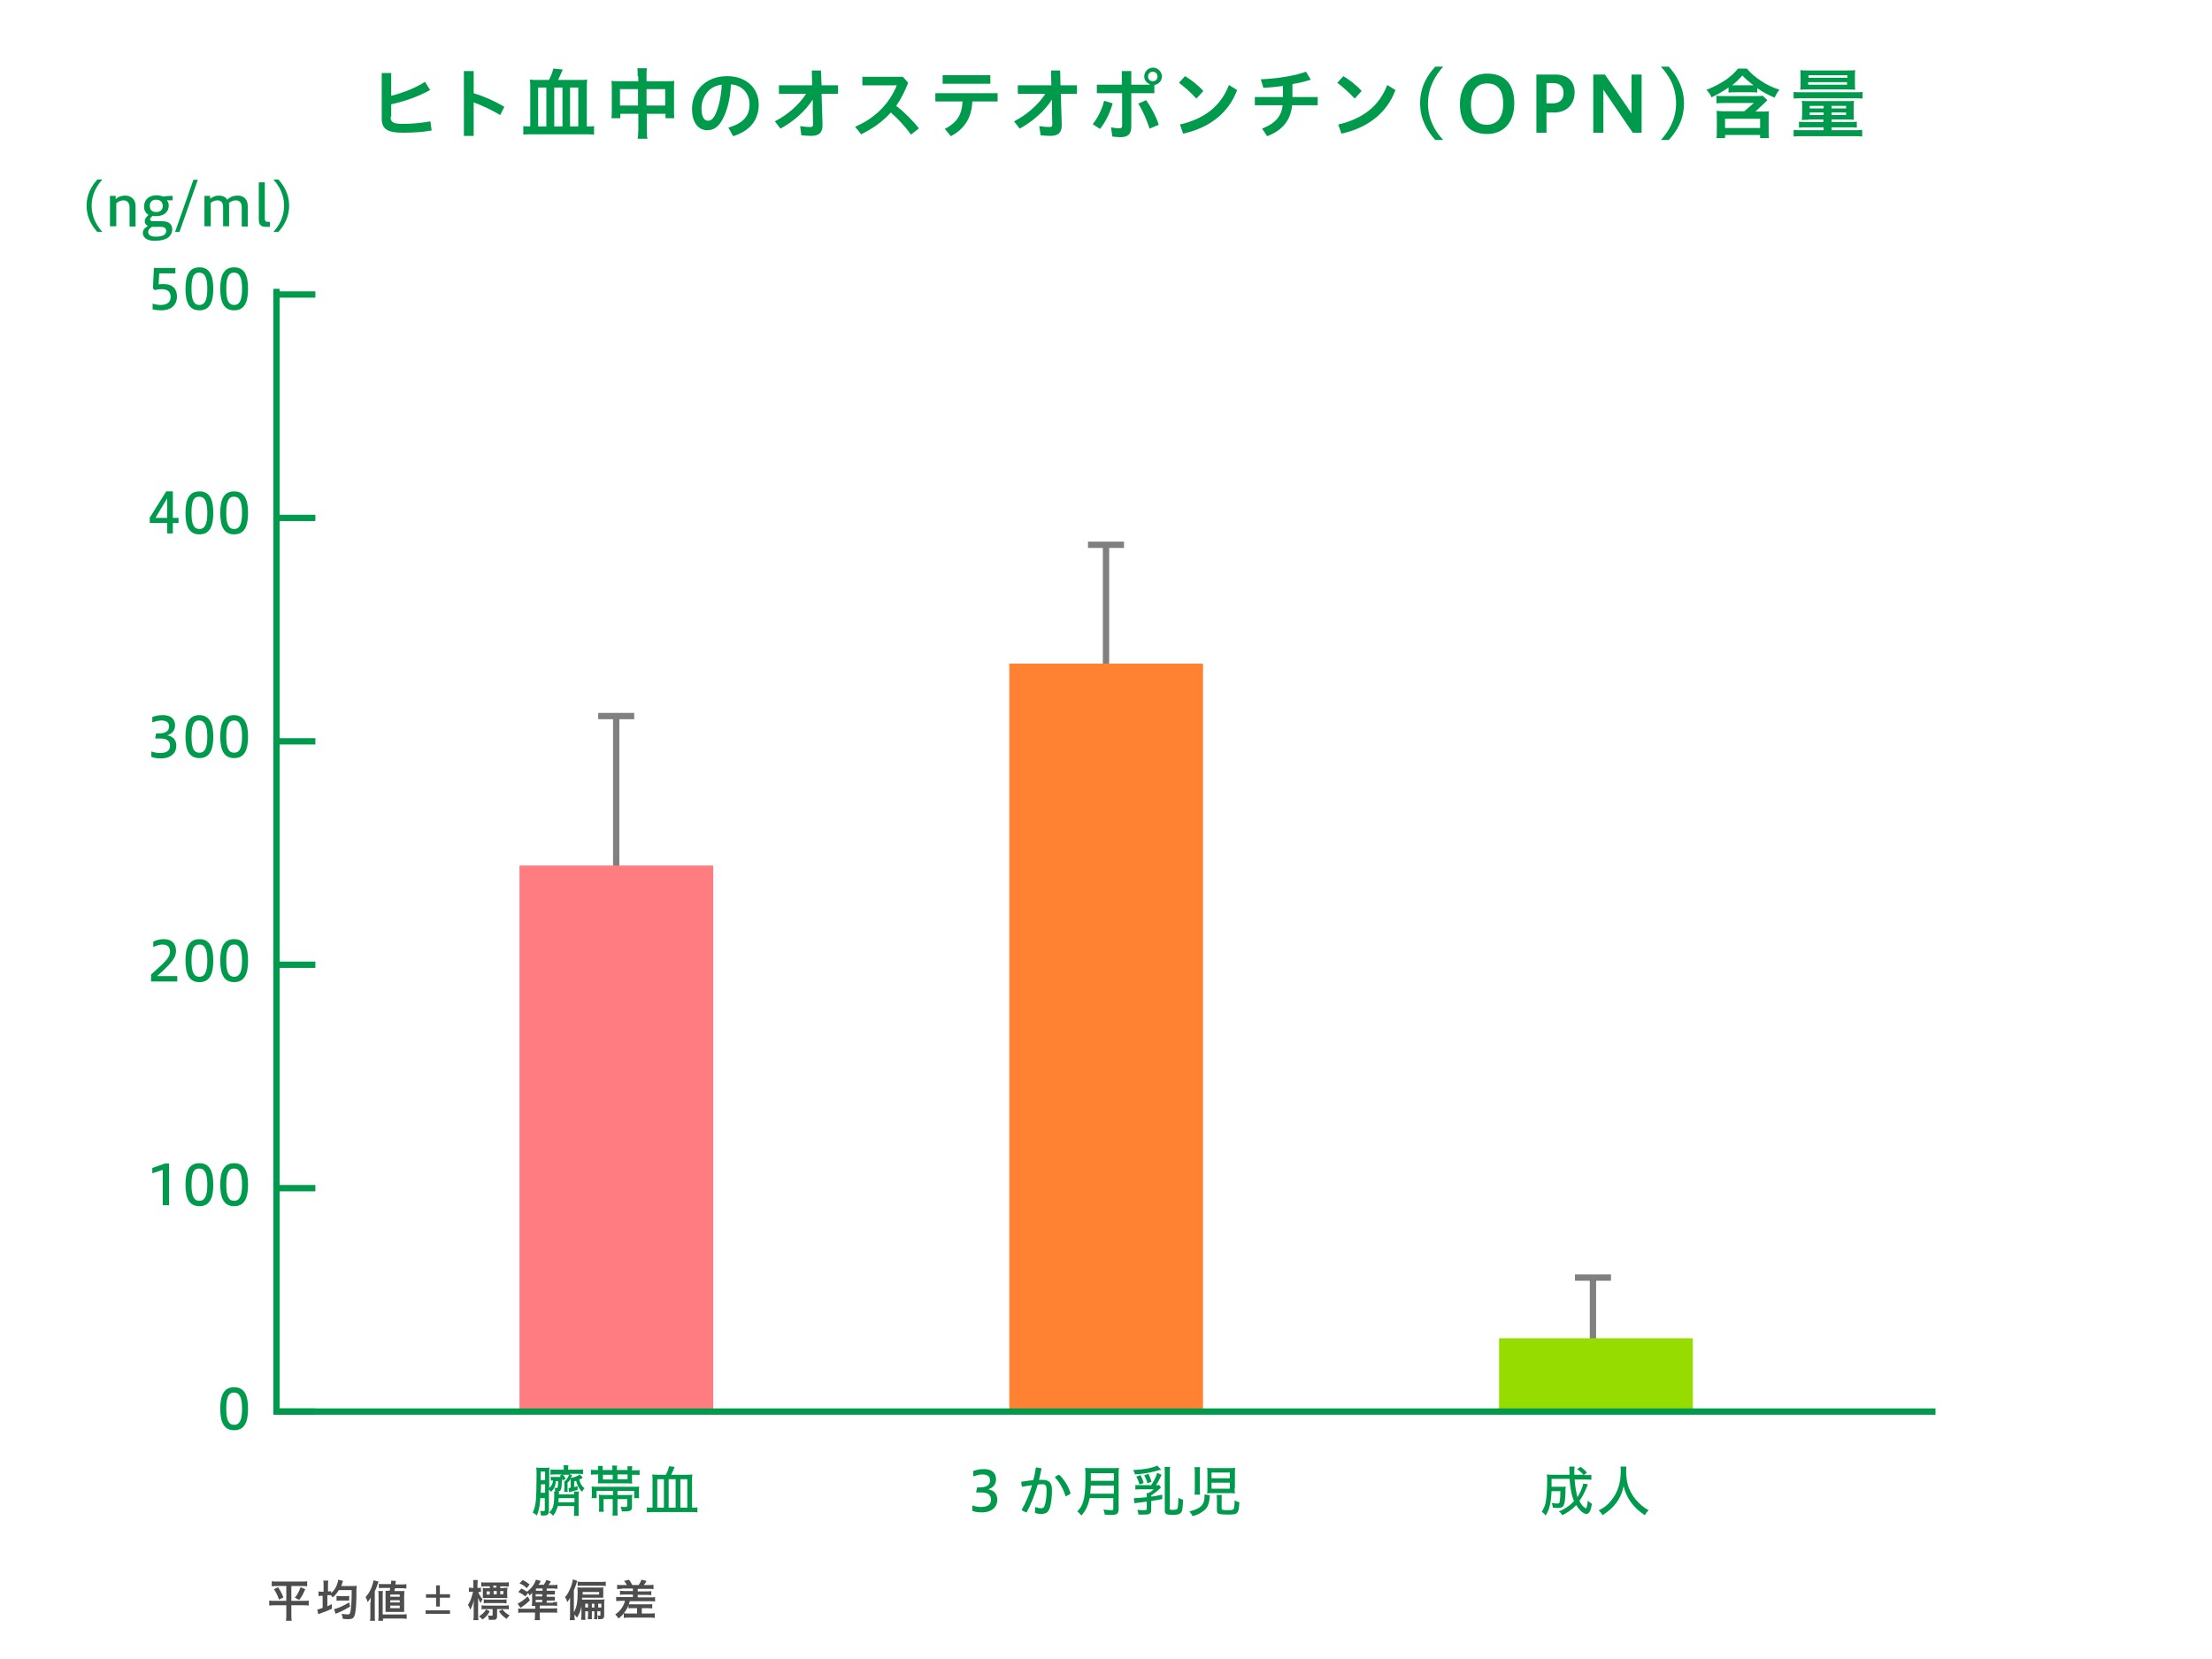 <?xml version="1.0" encoding="utf-8"?>
<!-- Generator: Adobe Illustrator 23.0.3, SVG Export Plug-In . SVG Version: 6.00 Build 0)  -->
<svg version="1.1" id="レイヤー_1" xmlns="http://www.w3.org/2000/svg" xmlns:xlink="http://www.w3.org/1999/xlink" x="0px"
	 y="0px" width="700px" height="525px" viewBox="0 0 700 525" style="enable-background:new 0 0 700 525;" xml:space="preserve">
<style type="text/css">
	.st0{fill:#FFFFFF;}
	.st1{fill:none;stroke:#808080;stroke-width:2;stroke-miterlimit:10;}
	.st2{fill:#FF7C81;}
	.st3{fill:#FF8232;}
	.st4{fill:#96DC00;}
	.st5{fill:none;stroke:#009A4D;stroke-width:2;stroke-miterlimit:10;}
	.st6{fill:#009A4D;}
	.st7{fill:#4D4D4D;}
</style>
<g>
	<rect class="st0" width="700" height="525"/>
	<g>
		<line class="st1" x1="189.3" y1="226.6" x2="200.7" y2="226.6"/>
		<line class="st1" x1="195" y1="226.6" x2="195" y2="282.6"/>
	</g>
	<g>
		<line class="st1" x1="498.4" y1="404.3" x2="509.8" y2="404.3"/>
		<line class="st1" x1="504.1" y1="404.3" x2="504.1" y2="435.8"/>
	</g>
	<g>
		<line class="st1" x1="344.3" y1="172.4" x2="355.7" y2="172.4"/>
		<line class="st1" x1="350" y1="172.4" x2="350" y2="228.4"/>
	</g>
	<rect x="164.4" y="273.9" class="st2" width="61.3" height="173.3"/>
	<rect x="319.4" y="210" class="st3" width="61.3" height="237.1"/>
	<rect x="474.4" y="423.5" class="st4" width="61.3" height="23.6"/>
	<polyline class="st5" points="612.5,446.7 87.5,446.7 87.5,91.4 	"/>
	<g>
		<g>
			<path class="st6" d="M48.3,96.1c0.7,0.2,1.6,0.4,2.5,0.4c2,0,3.2-0.8,3.2-2.5c0-1.7-1-2.5-2.9-2.5c-0.6,0-1.4,0.1-2.1,0.3
				l-0.6-0.5l0.3-6.5h6.8v1.7h-5.1L50.2,90c0.5-0.1,1.1-0.1,1.6-0.1c2.9,0,4.2,1.6,4.2,3.9c0,2.6-1.7,4.4-5,4.4
				c-0.9,0-1.9-0.1-2.7-0.3V96.1z"/>
			<path class="st6" d="M67.5,91.4c0,4.5-1.3,6.8-4.4,6.8c-3.1,0-4.4-2.3-4.4-6.8c0-4.5,1.3-6.8,4.4-6.8
				C66.2,84.6,67.5,86.9,67.5,91.4z M60.6,91.4c0,3.5,0.7,5.1,2.5,5.1c1.8,0,2.5-1.7,2.5-5.1s-0.7-5.1-2.5-5.1
				C61.2,86.2,60.6,87.9,60.6,91.4z"/>
			<path class="st6" d="M78.5,91.4c0,4.5-1.3,6.8-4.4,6.8c-3.1,0-4.4-2.3-4.4-6.8c0-4.5,1.3-6.8,4.4-6.8
				C77.2,84.6,78.5,86.9,78.5,91.4z M71.6,91.4c0,3.5,0.7,5.1,2.5,5.1c1.8,0,2.5-1.7,2.5-5.1s-0.7-5.1-2.5-5.1
				C72.3,86.2,71.6,87.9,71.6,91.4z"/>
			<path class="st6" d="M52.9,168.8v-3.3h-5.5v-1.7l5.2-8.3h2.1v8.4h1.8v1.6h-1.8v3.3H52.9z M52.9,163.9v-6.2l-3.7,6.2H52.9z"/>
			<path class="st6" d="M67.5,162.3c0,4.5-1.3,6.8-4.4,6.8c-3.1,0-4.4-2.3-4.4-6.8c0-4.5,1.3-6.8,4.4-6.8
				C66.2,155.5,67.5,157.8,67.5,162.3z M60.6,162.3c0,3.5,0.7,5.1,2.5,5.1c1.8,0,2.5-1.7,2.5-5.1s-0.7-5.1-2.5-5.1
				C61.2,157.1,60.6,158.8,60.6,162.3z"/>
			<path class="st6" d="M78.5,162.3c0,4.5-1.3,6.8-4.4,6.8c-3.1,0-4.4-2.3-4.4-6.8c0-4.5,1.3-6.8,4.4-6.8
				C77.2,155.5,78.5,157.8,78.5,162.3z M71.6,162.3c0,3.5,0.7,5.1,2.5,5.1c1.8,0,2.5-1.7,2.5-5.1s-0.7-5.1-2.5-5.1
				C72.3,157.1,71.6,158.8,71.6,162.3z"/>
			<path class="st6" d="M47.9,237.8c0.6,0.2,1.6,0.5,2.7,0.5c2.3,0,3.2-0.9,3.2-2.3c0-1.6-1.1-2.3-3.1-2.3h-1.6l0.3-1.6h0.8
				c2.1,0,3.3-0.7,3.3-2.2c0-1.3-0.8-1.9-2.5-1.9c-1.1,0-2.1,0.4-2.8,0.6v-1.7c1.1-0.4,2.1-0.6,3.4-0.6c2.5,0,3.8,1.3,3.8,3.2
				c0,1.5-0.8,2.7-2.5,3.2c1.9,0.3,2.9,1.5,2.9,3.3c0,2.2-1.6,4-4.9,4c-1.4,0-2.3-0.2-3-0.5V237.8z"/>
			<path class="st6" d="M67.5,233.1c0,4.5-1.3,6.8-4.4,6.8c-3.1,0-4.4-2.3-4.4-6.8c0-4.5,1.3-6.8,4.4-6.8
				C66.2,226.4,67.5,228.7,67.5,233.1z M60.6,233.1c0,3.5,0.7,5.1,2.5,5.1c1.8,0,2.5-1.7,2.5-5.1S64.8,228,63,228
				C61.2,228,60.6,229.7,60.6,233.1z"/>
			<path class="st6" d="M78.5,233.1c0,4.5-1.3,6.8-4.4,6.8c-3.1,0-4.4-2.3-4.4-6.8c0-4.5,1.3-6.8,4.4-6.8
				C77.2,226.4,78.5,228.7,78.5,233.1z M71.6,233.1c0,3.5,0.7,5.1,2.5,5.1c1.8,0,2.5-1.7,2.5-5.1s-0.7-5.1-2.5-5.1
				C72.3,228,71.6,229.7,71.6,233.1z"/>
			<path class="st6" d="M47.8,310.6v-2.2c3.8-3.5,6-5.1,6-7.3c0-1.4-0.8-2.2-2.4-2.2c-1,0-2,0.4-2.9,0.8V298
				c1.1-0.6,2.3-0.8,3.4-0.8c2.5,0,3.8,1.5,3.8,3.7c0,2.2-1.3,3.8-6,8h6.4v1.7H47.8z"/>
			<path class="st6" d="M67.5,304c0,4.5-1.3,6.8-4.4,6.8c-3.1,0-4.4-2.3-4.4-6.8c0-4.5,1.3-6.8,4.4-6.8
				C66.2,297.2,67.5,299.5,67.5,304z M60.6,304c0,3.5,0.7,5.1,2.5,5.1c1.8,0,2.5-1.7,2.5-5.1s-0.7-5.1-2.5-5.1
				C61.2,298.9,60.6,300.5,60.6,304z"/>
			<path class="st6" d="M78.5,304c0,4.5-1.3,6.8-4.4,6.8c-3.1,0-4.4-2.3-4.4-6.8c0-4.5,1.3-6.8,4.4-6.8
				C77.2,297.2,78.5,299.5,78.5,304z M71.6,304c0,3.5,0.7,5.1,2.5,5.1c1.8,0,2.5-1.7,2.5-5.1s-0.7-5.1-2.5-5.1
				C72.3,298.9,71.6,300.5,71.6,304z"/>
			<path class="st6" d="M51.5,381.4v-11.2l-3.3,1.1v-1.7l4-1.4h1.3v13.2H51.5z"/>
			<path class="st6" d="M67.5,374.9c0,4.5-1.3,6.8-4.4,6.8c-3.1,0-4.4-2.3-4.4-6.8c0-4.5,1.3-6.8,4.4-6.8
				C66.2,368.1,67.5,370.4,67.5,374.9z M60.6,374.9c0,3.5,0.7,5.1,2.5,5.1c1.8,0,2.5-1.7,2.5-5.1s-0.7-5.1-2.5-5.1
				C61.2,369.7,60.6,371.4,60.6,374.9z"/>
			<path class="st6" d="M78.5,374.9c0,4.5-1.3,6.8-4.4,6.8c-3.1,0-4.4-2.3-4.4-6.8c0-4.5,1.3-6.8,4.4-6.8
				C77.2,368.1,78.5,370.4,78.5,374.9z M71.6,374.9c0,3.5,0.7,5.1,2.5,5.1c1.8,0,2.5-1.7,2.5-5.1s-0.7-5.1-2.5-5.1
				C72.3,369.7,71.6,371.4,71.6,374.9z"/>
			<path class="st6" d="M78.5,445.8c0,4.5-1.3,6.8-4.4,6.8c-3.1,0-4.4-2.3-4.4-6.8c0-4.5,1.3-6.8,4.4-6.8
				C77.2,439,78.5,441.3,78.5,445.8z M71.6,445.8c0,3.5,0.7,5.1,2.5,5.1c1.8,0,2.5-1.7,2.5-5.1s-0.7-5.1-2.5-5.1
				C72.3,440.6,71.6,442.3,71.6,445.8z"/>
		</g>
	</g>
	<g>
		<path class="st6" d="M123.6,37c0,1.6,0.8,2.2,3.8,2.2c3.2,0,6-0.3,8.8-0.8l0.4,2.9c-2.9,0.5-5.8,0.7-9.1,0.7
			c-5.1,0-6.7-1.3-6.7-4.5V23.1h3v7.2c3.8-0.9,7.7-2.5,10.7-4.4l1.6,2.6c-3.6,2-8.1,3.6-12.3,4.5V37z"/>
		<path class="st6" d="M149.9,29.5c3,0.9,6.5,2.4,9.7,4.3l-1.3,2.6c-2.7-1.6-5.7-3-8.4-4V43h-3.1V22.5h3.1V29.5z"/>
		<path class="st6" d="M173.7,25.3c0.7-1.3,1.1-2.3,1.4-3.6l3,0.3c-0.6,1.4-1.1,2.5-1.5,3.3h6.5c1.2,0,1.8,0,2.7-0.1
			c-0.1,0.9-0.1,1.6-0.1,2.7V40h0.6c0.7,0,1.2,0,1.7-0.1v2.7c-0.9-0.1-1.9-0.1-3.1-0.1h-16.2c-1.3,0-2.2,0-3.1,0.1v-2.7
			c0.5,0.1,1,0.1,1.7,0.1h0.5V27.9c0-1.1,0-1.8-0.1-2.7c0.9,0.1,1.6,0.1,2.7,0.1H173.7z M170.3,27.7V40h2.6V27.7H170.3z M175.4,27.7
			V40h2.6V27.7H175.4z M180.4,40h2.6V27.7h-2.6V40z"/>
		<path class="st6" d="M201.8,24.2c0-1.3,0-1.8-0.1-2.6h3c-0.1,0.8-0.1,1.4-0.1,2.5v1.6h6.6c1.1,0,1.6,0,2.2-0.1
			c-0.1,0.7-0.1,1.2-0.1,2.1V35c0,1.1,0,1.7,0.1,2.4h-2.8V36h-5.9v4.9c0,1.4,0,2.2,0.2,3h-3.1c0.1-0.9,0.2-1.6,0.2-3V36h-5.7v1.4
			h-2.8c0.1-0.8,0.1-1.4,0.1-2.4v-7.3c0-0.9,0-1.3-0.1-2.1c0.7,0.1,1.2,0.1,2.2,0.1h6.3V24.2z M196.2,28.2v5.2h5.7v-5.2H196.2z
			 M210.5,33.4v-5.2h-5.9v5.2H210.5z"/>
		<path class="st6" d="M230.5,40.4c4.7-1.4,6.7-3.7,6.7-7.4c0-3-1.9-6-5.9-6.3c-0.2,4.7-1.2,8.3-2.6,11c-1.3,2.5-2.9,3.5-4.9,3.5
			c-2.7,0-4.8-2.2-4.8-6.8c0-5.4,4.1-10.3,11.1-10.3c6.2,0,10,3.9,10,9s-3,8.4-8.1,10L230.5,40.4z M228.4,26.8
			c-4.4,0.5-6.4,4.2-6.4,7.5c0,3.1,1.1,3.9,2,3.9c0.8,0,1.4-0.3,2.2-1.6C227.4,34.1,228.2,30.9,228.4,26.8z"/>
		<path class="st6" d="M246.5,29.6V27H257l-0.1-4.7l2.9,0L260,27h5.2v2.7H260l0.3,9.8c0,0.1,0,0.1,0,0.2c0,2.4-1.3,3.3-3.6,3.3
			c-1.2,0-2.1-0.1-3.1-0.2l-0.4-2.9c1.1,0.2,2.3,0.3,3.2,0.3c0.7,0,0.9-0.2,0.9-0.9c0,0,0-0.1,0-0.1l-0.1-3.9l0-3.8
			c-2.3,3.6-6,6.9-10.2,9.2l-1.8-2.3c4.1-2.1,7.6-5.2,9.9-8.7H246.5z"/>
		<path class="st6" d="M288.3,42.6c-1.8-2.5-4.1-5-6.4-7c-2.6,2.9-5.7,5.1-9.4,6.9l-1.9-2.4c6.4-2.7,10.9-7.4,13.2-13.1h-10.9v-2.7
			h12.8l1.7,1.9c-1.1,2.8-2.3,5.2-3.8,7.3c2.5,1.9,5.1,4.5,7.2,7.1L288.3,42.6z"/>
		<path class="st6" d="M296,29.5h19.7v2.6h-8c-0.2,5.2-2.5,8.7-6.8,11l-1.9-2.3c3.8-2,5.4-4.4,5.6-8.7H296V29.5z M298.3,23.8h15.1
			v2.7h-15.1V23.8z"/>
		<path class="st6" d="M322.1,29.6V27h10.6l-0.1-4.7l2.9,0l0.1,4.7h5.2v2.7h-5.1l0.3,9.8c0,0.1,0,0.1,0,0.2c0,2.4-1.3,3.3-3.6,3.3
			c-1.2,0-2.1-0.1-3.1-0.2l-0.4-2.9c1.1,0.2,2.3,0.3,3.2,0.3c0.7,0,0.9-0.2,0.9-0.9c0,0,0-0.1,0-0.1l-0.1-3.9l0-3.8
			c-2.3,3.6-6,6.9-10.2,9.2l-1.8-2.3c4.1-2.1,7.6-5.2,9.9-8.7H322.1z"/>
		<path class="st6" d="M345.8,39.3c1.6-2,2.9-4.6,3.6-7.4l2.7,0.8c-0.8,3.1-2.4,6.1-4,8.1L345.8,39.3z M347.1,29.5v-2.7h7.9v-4.3h3
			v4.3h5.9v-0.1c-1.1-0.5-1.8-1.4-1.8-2.5c0-1.5,1.2-2.8,2.8-2.8c1.5,0,2.8,1.3,2.8,2.8c0,1.4-1.1,2.5-2.4,2.7v2.6h-7.3V40
			c0,2.5-1.1,3.4-3.4,3.4c-0.9,0-1.7-0.1-2.6-0.2l-0.4-2.9c1,0.2,1.9,0.3,2.6,0.3c0.6,0,0.9-0.2,0.9-0.8V29.5H347.1z M362.7,31.7
			c1.5,2.1,3.1,5,4,7.8l-2.9,1.2c-1-2.9-2.1-5.6-3.6-7.9L362.7,31.7z M363.3,24.2c0,0.8,0.6,1.5,1.5,1.5s1.5-0.6,1.5-1.5
			c0-0.8-0.6-1.5-1.5-1.5S363.3,23.4,363.3,24.2z"/>
		<path class="st6" d="M375,24.1c2,1.2,4.1,2.8,5.8,4.7l-2.2,2.4c-1.7-1.9-3.8-3.7-5.5-5L375,24.1z M373.4,39.4
			c7.8-1.8,13-5.9,15.5-12.5l2.6,1.6c-2.8,7.5-9,12-17.1,13.8L373.4,39.4z"/>
		<path class="st6" d="M406,27.2c-2.1,0.3-4.2,0.5-6.2,0.6l-0.8-2.7c4.8-0.2,10.4-1,14.3-2.4l1.5,2.5c-1.8,0.6-3.8,1.1-5.8,1.4v4.1
			h8v2.6h-8.1c-0.5,4.8-3,7.9-7.9,9.8l-1.6-2.4c4.1-1.6,6.1-3.8,6.5-7.4h-8.8v-2.6h8.9V27.2z"/>
		<path class="st6" d="M425.1,24.1c2,1.2,4.1,2.8,5.8,4.7l-2.2,2.4c-1.7-1.9-3.8-3.7-5.5-5L425.1,24.1z M423.5,39.4
			c7.8-1.8,13-5.9,15.5-12.5l2.6,1.6c-2.8,7.5-9,12-17.1,13.8L423.5,39.4z"/>
		<path class="st6" d="M454.2,44.3c-2.5-2.8-4.8-6.5-4.8-11.6c0-5.1,2.2-8.8,4.8-11.6h2.5c-2.5,2.8-4.8,6.6-4.8,11.6
			c0,5.1,2.2,8.8,4.8,11.6H454.2z"/>
		<path class="st6" d="M462,33c0-6.1,3.5-9.7,8.6-9.7c5.2,0,8.6,2.9,8.6,9.4c0,6.1-3.4,9.7-8.6,9.7C465.5,42.4,462,39.5,462,33z
			 M475.7,32.8c0-5.1-2.5-6.4-5.1-6.4c-2.6,0-5.1,1.5-5.1,6.7c0,5.1,2.5,6.4,5.1,6.4C473.2,39.4,475.7,37.9,475.7,32.8z"/>
		<path class="st6" d="M486.2,42V23.6h6.1c3.6,0,6,2,6,5.6c0,3.7-2.4,6.4-6.4,6.4h-2.5V42H486.2z M489.4,26.3v6.4h2
			c2.1,0,3.4-1.1,3.4-3.3c0-1.9-1.1-3.1-3.2-3.1H489.4z"/>
		<path class="st6" d="M504.2,42V23.6h3.7l8.4,12.3V23.6h3.2V42h-2.8l-9.3-13.6V42H504.2z"/>
		<path class="st6" d="M525.6,44.3c2.5-2.8,4.8-6.5,4.8-11.6c0-5.1-2.2-8.8-4.8-11.6h2.5c2.5,2.8,4.8,6.6,4.8,11.6
			c0,5.1-2.2,8.8-4.8,11.6H525.6z"/>
		<path class="st6" d="M547,27.7c-2,1.4-3.5,2.2-5.4,3.1c-0.4-1-0.7-1.4-1.6-2.4c2.3-0.8,4.2-1.9,6.1-3.1c1.5-1.1,2.8-2.2,3.9-3.6
			h2.8c1.4,1.6,2.5,2.6,4.5,3.9c1.9,1.3,3.5,2,5.8,2.8c-0.7,0.9-0.9,1.2-1.5,2.5c-2.3-1-3.7-1.7-5.5-3v1.4c-0.6-0.1-1.2-0.1-2-0.1
			h-5c-0.9,0-1.4,0-2.1,0.1V27.7z M557.9,35.3c0.9,0,1.4,0,1.9-0.1c-0.1,0.6-0.1,1.1-0.1,1.9v4.6c0,0.8,0,1.4,0.1,2h-2.8v-1h-11.1v1
			h-2.7c0.1-0.7,0.1-1.2,0.1-2.1V37c0-0.8,0-1.3-0.1-1.9c0.6,0,1.2,0.1,2,0.1h6.8l3-2.6h-9.5c-1,0-1.6,0-2.3,0.1v-2.4
			c0.5,0.1,1.1,0.1,1.9,0.1h10.6c1.1,0,1.6,0,2.1-0.1l1.5,1.4c0,0-0.3,0.3-0.9,0.9l-2.9,2.7H557.9z M545.9,40.5h11.1v-2.9h-11.1
			V40.5z M554.1,27c0.2,0,0.3,0,0.8,0c-1.4-1.1-2.4-1.9-3.5-3.1c-1.3,1.4-2.2,2.3-3.3,3.1c0.4,0,0.5,0,0.9,0H554.1z"/>
		<path class="st6" d="M567.6,29.1c0.7,0.1,1.3,0.1,2.5,0.1h16.8c1.2,0,1.8,0,2.5-0.1v2.1c-0.7-0.1-1.2-0.1-2.4-0.1h-16.9
			c-1.2,0-1.8,0-2.5,0.1V29.1z M572.4,37.9c-1,0-1.6,0-2.2,0.1c0-0.5,0.1-1,0.1-1.9v-2.4c0-0.8,0-1.2-0.1-1.8
			c0.5,0.1,1.2,0.1,2.3,0.1h12c1,0,1.6,0,2.2-0.1c0,0.5-0.1,0.9-0.1,1.7V36c0,0.9,0,1.5,0.1,1.9c-0.7,0-1.4-0.1-2.2-0.1h-4.9v0.8h6
			c1,0,1.5,0,2-0.1v1.9c-0.5-0.1-1.2-0.1-2.1-0.1h-5.9v0.9h7c1.3,0,1.9,0,2.7-0.1v2.1c-0.8-0.1-1.6-0.1-2.7-0.1h-16.3
			c-1.2,0-1.9,0-2.7,0.1v-2.1c0.8,0.1,1.4,0.1,2.7,0.1h6.8v-0.9h-5.6c-1,0-1.6,0-2.2,0.1v-1.9c0.5,0.1,1,0.1,2,0.1h5.7v-0.8H572.4z
			 M572.1,28.3c-1.3,0-1.8,0-2.4,0.1c0.1-0.5,0.1-1,0.1-2v-2.3c0-0.8,0-1.3-0.1-1.9c0.8,0.1,1.4,0.1,2.5,0.1h12.4
			c1.2,0,1.8,0,2.5-0.1c-0.1,0.6-0.1,1-0.1,1.9v2.3c0,0.9,0,1.4,0.1,2c-0.6,0-1.1-0.1-2.5-0.1H572.1z M572.2,26.8h12.3V26h-12.3
			V26.8z M572.3,24.6h12.3v-0.8h-12.3V24.6z M572.7,33.5v0.8h4.4v-0.8H572.7z M572.7,35.6v0.8h4.4v-0.8H572.7z M579.6,34.3h4.6v-0.8
			h-4.6V34.3z M579.6,36.4h4.6v-0.8h-4.6V36.4z"/>
	</g>
	<g>
		<path class="st6" d="M30.8,73.4c-1.8-2-3.4-4.7-3.4-8.3c0-3.6,1.6-6.3,3.4-8.3h1.6c-1.8,2-3.4,4.7-3.4,8.3c0,3.6,1.6,6.3,3.4,8.3
			H30.8z"/>
		<path class="st6" d="M34.8,71.8V62h1.8v1c0.9-0.8,1.9-1.1,3-1.1c1.9,0,3.3,1.2,3.3,3.3v6.5h-1.9v-6.1c0-1.5-0.9-2.2-1.9-2.2
			c-0.9,0-1.6,0.4-2.3,0.9v7.3H34.8z"/>
		<path class="st6" d="M53.8,63.4c-0.3,0-0.7,0-1,0c0.4,0.4,0.6,1,0.6,1.6c0,2.2-1.6,3.4-4.1,3.4c-0.4,0-0.8,0-1.1-0.1l-0.3,0.4
			c-0.3,0.3-0.4,0.5-0.4,0.7c0,0.2,0.1,0.6,0.8,0.6h3c2.4,0,3.2,1.2,3.2,2.5c0,2.3-1.8,3.7-5.6,3.7c-2.9,0-3.7-1.4-3.7-2.5
			c0-1,0.7-1.6,1.2-1.9l0.4-0.3c-0.7-0.3-1-0.9-1-1.5c0-0.7,0.5-1.3,0.9-1.7L47,68c-1-0.6-1.4-1.5-1.4-2.6c0-2.4,1.7-3.6,4-3.6
			c0.8,0,1.5,0.2,2,0.4c0.6-0.1,1.4-0.2,2.2-0.2h0.8v1.4H53.8z M47.7,72.1c-0.7,0.5-0.8,0.8-0.8,1.4c0,0.7,0.6,1.4,2.4,1.4
			c2.6,0,3.3-0.9,3.3-1.8c0-0.8-0.5-1.3-1.6-1.3H48L47.7,72.1z M47.4,65.1c0,1.5,0.9,2,2,2c1.4,0,2.1-0.8,2.1-1.9c0-1.3-0.8-2-2.1-2
			C48.2,63.2,47.4,63.9,47.4,65.1z"/>
		<path class="st6" d="M61.2,56.9h1.4l-5.8,16.5h-1.4L61.2,56.9z"/>
		<path class="st6" d="M64.7,71.8V62h1.8v0.9c0.9-0.7,1.8-1,2.8-1c1.1,0,2.1,0.4,2.6,1.3c1.1-1,2.1-1.3,3.3-1.3c2,0,3.2,1.2,3.2,3.3
			v6.5h-1.9v-6.1c0-1.6-0.8-2.2-1.9-2.2c-0.9,0-1.6,0.4-2.2,0.9c0.1,0.2,0.1,0.5,0.1,0.8v6.5h-1.9v-6.1c0-1.6-0.8-2.1-1.9-2.1
			c-0.8,0-1.5,0.4-2,0.8v7.4H64.7z"/>
		<path class="st6" d="M84.2,71.8c-1.5,0-2.3-0.6-2.3-2.2V57.7h1.9v11.4c0,0.9,0.3,1.1,1,1.1h0.6v1.6H84.2z"/>
		<path class="st6" d="M86.5,73.4c1.8-2,3.4-4.7,3.4-8.3c0-3.6-1.6-6.3-3.4-8.3h1.6c1.8,2,3.4,4.7,3.4,8.3c0,3.6-1.6,6.3-3.4,8.3
			H86.5z"/>
	</g>
	<g>
		<line class="st5" x1="87.5" y1="93.2" x2="99.8" y2="93.2"/>
		<line class="st5" x1="87.5" y1="446.7" x2="99.8" y2="446.7"/>
		<line class="st5" x1="87.5" y1="376" x2="99.8" y2="376"/>
		<line class="st5" x1="87.5" y1="305.3" x2="99.8" y2="305.3"/>
		<line class="st5" x1="87.5" y1="234.6" x2="99.8" y2="234.6"/>
		<line class="st5" x1="87.5" y1="163.9" x2="99.8" y2="163.9"/>
	</g>
	<g>
		<path class="st6" d="M171,473.8c-0.1,2.5-0.5,4.4-1.1,5.8c-0.4-0.4-0.7-0.6-1.3-0.9c0.5-1.2,0.8-2.1,1-4c0.1-1.4,0.2-4.3,0.2-7.7
			c0-1.4,0-2-0.1-2.6c0.4,0.1,0.8,0.1,1.4,0.1h1.4c0.7,0,1.1,0,1.4-0.1c-0.1,0.4-0.1,0.8-0.1,1.7v4.8c0.8-0.7,1.1-1.3,1.2-2.4
			c-0.3,0-0.6,0-0.7,0.1v-1.3c0.3,0.1,0.6,0.1,1.2,0.1h1.4c0.2,0,0.4,0,0.6,0c-0.1-0.1-0.2-0.2-0.4-0.4l0.7-0.4h-2.2
			c-0.5,0-1,0-1.4,0.1V465c0.4,0.1,1,0.1,1.7,0.1h2.5v-0.4c0-0.4,0-0.7-0.1-1h1.6c-0.1,0.2-0.1,0.6-0.1,1v0.4h3c0.7,0,1.3,0,1.7-0.1
			v1.5c-0.4-0.1-0.9-0.1-1.5-0.1h-2.9l1,0.5c-0.1,0.2-0.3,0.4-0.5,0.8c1.1-0.2,2.3-0.6,2.9-1.1l0.9,1c-0.1,0-0.1,0.1-0.1,0.1
			l-0.1,0.1c-0.4,0.2-0.7,0.3-0.9,0.4c0.3,1.3,0.8,2.1,1.7,2.8c-0.4,0.3-0.5,0.6-0.8,1.1c-1-1-1.5-2-1.9-3.5
			c-0.2,0.1-0.3,0.1-0.6,0.2v1.8c0.4-0.1,0.6-0.2,1.1-0.3v1.2c-0.5,0.1-1.2,0.3-2.2,0.6c-0.2,0.1-0.2,0.1-0.5,0.1l-0.2-1.3
			c0,0,0.1,0,0.1,0c0.1,0,0.4-0.1,0.6-0.1v-1.7c0-0.7,0-0.8,0-1.1c-0.3,0.4-0.6,0.9-1,1.2v1.9c0,0.5,0,0.7,0.1,1h-1.2
			c0-0.3,0.1-0.5,0.1-1v-1.5c0-0.5,0-0.8-0.1-0.9h0.3c0.6-0.6,0.9-1.1,1.3-2h-2c0.3,0.3,0.7,0.8,0.9,1.2l-0.8,0.6
			c-0.2-0.3-0.2-0.4-0.3-0.6c0,0.1,0,0.1,0,0.2c0,0.2,0,0.5-0.1,0.9c-0.1,2.6-0.3,3-1.5,3c-0.2,0-0.3,0-0.6,0c0-0.5-0.1-0.7-0.2-1.2
			c0.2,0,0.5,0.1,0.6,0.1c0.3,0,0.3-0.1,0.4-0.4c0.1-0.4,0.1-1,0.1-1.8h-0.7c-0.1,1.5-0.5,2.4-1.5,3.4c-0.3-0.3-0.5-0.6-0.7-0.7v6.7
			c0,1.1-0.4,1.5-1.7,1.5c-0.1,0-0.3,0-0.8,0c-0.1-0.7-0.1-0.9-0.3-1.5c0.5,0.1,0.7,0.1,1,0.1c0.4,0,0.5-0.1,0.5-0.4v-3.7H171z
			 M171.2,469.7l0,0.2v0.2c0,0.6,0,1.4-0.1,2.3h1.4v-2.7H171.2z M172.5,465.7h-1.4v2.7h1.4V465.7z M176.5,476.6
			c-0.3,1.2-0.8,2.3-1.5,3.1c-0.3-0.5-0.7-0.8-1.2-1.1c0.7-0.6,1.1-1.3,1.3-2.1c0.2-0.8,0.3-2.1,0.3-3.4c0-0.4,0-0.6-0.1-1.1h1.6
			c0,0.4,0,0.4-0.1,0.9h4.9c0-0.4,0-0.6-0.1-0.9h1.6c-0.1,0.5-0.1,0.9-0.1,1.6v4.5c0,0.8,0,1.2,0.1,1.6h-1.6
			c0.1-0.4,0.1-0.7,0.1-1.6v-1.5H176.5z M181.8,475.4v-1.3h-5c0,0.6-0.1,0.9-0.1,1.3H181.8z"/>
		<path class="st6" d="M198.6,465.3c0-0.8,0-1.1-0.1-1.3h1.6c-0.1,0.4-0.1,0.7-0.1,1.3h0.4c0.9,0,1.6,0,2-0.1v1.6
			c-0.5-0.1-1.1-0.1-2-0.1h-0.4v1.6c0,0.5,0,0.9,0.1,1.2c-0.4,0-0.6-0.1-1.5-0.1h-7.8c-0.1,0-0.4,0-0.7,0c-0.1,0-0.2,0-0.4,0
			c-0.2,0-0.2,0-0.5,0c0-0.4,0.1-0.7,0.1-1.2v-1.6H189c-0.9,0-1.5,0-2,0.1v-1.6c0.5,0.1,1.1,0.1,2,0.1h0.3c0-0.6,0-1-0.1-1.3h1.6
			c-0.1,0.2-0.1,0.6-0.1,1.3h3.1c0-0.6,0-1.1-0.1-1.4h1.6c-0.1,0.3-0.1,0.6-0.1,1.4H198.6z M188.8,471.8v2.3h-1.6
			c0.1-0.3,0.1-0.8,0.1-1.3v-1c0-0.6,0-1.1-0.1-1.4c0.4,0.1,1.1,0.1,1.9,0.1h11.2c0.8,0,1.6,0,2-0.1c-0.1,0.3-0.1,0.9-0.1,1.5v1
			c0,0.5,0,1,0.1,1.2h-1.6v-2.3h-5.3v1.3h3.1c0.8,0,1.2,0,1.6-0.1c-0.1,0.4-0.1,0.9-0.1,1.5v2.4c0,1.1-0.5,1.4-2.3,1.4
			c-0.1,0-0.2,0-0.9,0c-0.1-0.4-0.1-0.7-0.4-1.5c0.5,0.1,0.9,0.1,1.4,0.1c0.3,0,0.4,0,0.5-0.1c0.2-0.1,0.2-0.1,0.2-0.3v-2.1h-3.1
			v3.3c0,0.8,0,1.5,0.1,1.9h-1.7c0.1-0.4,0.1-1,0.1-1.9v-3.3H191v2.2c0,1.1,0,1.4,0.1,1.8h-1.6c0.1-0.4,0.1-0.9,0.1-1.8v-2
			c0-0.5,0-1.2-0.1-1.6c0.5,0.1,0.9,0.1,1.7,0.1h2.8v-1.3H188.8z M193.9,466.7h-3.1v1.5h3.1V466.7z M198.6,468.1v-1.5h-3.2v1.5
			H198.6z"/>
		<path class="st6" d="M210.7,466.7c0.5-0.9,0.9-1.9,1-2.7l1.8,0.2c-0.5,1.3-0.8,1.9-1.1,2.5h4.8c0.8,0,1.4,0,1.9-0.1
			c-0.1,0.5-0.1,1.1-0.1,2v8.5h0.4c0.5,0,1,0,1.3-0.1v1.6c-0.5-0.1-1.3-0.1-2.1-0.1h-11.7c-0.9,0-1.6,0-2.2,0.1V477
			c0.3,0.1,0.8,0.1,1.3,0.1h0.5v-8.6c0-0.7,0-1.4-0.1-1.9c0.5,0.1,1.2,0.1,2,0.1H210.7z M208,468.1v9h2.1v-9H208z M211.6,468.1v9
			h2.2v-9H211.6z M215.3,477.1h2.2v-9h-2.2V477.1z"/>
	</g>
	<g>
		<path class="st6" d="M307.7,476.4c0.6,0.2,1.6,0.5,2.7,0.5c2.3,0,3.2-0.9,3.2-2.3c0-1.6-1.1-2.3-3.1-2.3h-1.6l0.3-1.6h0.8
			c2.1,0,3.3-0.7,3.3-2.2c0-1.3-0.8-1.9-2.5-1.9c-1.1,0-2.1,0.4-2.8,0.6v-1.7c1.1-0.4,2.1-0.6,3.4-0.6c2.5,0,3.8,1.3,3.8,3.2
			c0,1.5-0.8,2.7-2.5,3.2c1.9,0.3,2.9,1.5,2.9,3.3c0,2.2-1.6,4-4.9,4c-1.4,0-2.3-0.2-3-0.5V476.4z"/>
		<path class="st6" d="M327.6,476.9c0.6,0.2,1.3,0.4,1.8,0.4c0.6,0,1-0.2,1.2-0.9c0.4-1.2,0.6-2.8,0.6-4.9c0-1.4-0.3-1.8-1.4-1.8
			c-0.4,0-0.9,0-1.4,0.1c-0.9,3.1-2.1,6.2-3.5,8.8c-0.5-0.1-1.2-0.4-1.6-0.8c1.3-2.2,2.5-5,3.3-7.8c-1,0.1-2.1,0.3-3.2,0.5
			c-0.1-0.4-0.2-0.9-0.2-1.3c0-0.1,0-0.2,0-0.3c1.3-0.2,2.6-0.4,3.8-0.5c0.4-1.4,0.6-2.7,0.8-4c0.6,0,1.2,0.1,1.8,0.3
			c-0.2,1.1-0.5,2.3-0.8,3.6c0.4,0,0.8,0,1.1,0c2.3,0,3,1.2,3,3.2c0,2.2-0.2,4-0.6,5.4c-0.5,1.7-1.3,2.2-2.9,2.2
			c-0.7,0-1.3-0.1-1.9-0.4L327.6,476.9z M335.2,466.7c1.6,1.5,3,3.8,3.6,5.9c-0.4,0.4-1,0.7-1.6,0.9c-0.7-2.3-1.9-4.5-3.4-6
			C334.2,467.1,334.7,466.8,335.2,466.7z"/>
		<path class="st6" d="M344.8,474.1c-0.4,2.2-1.2,4-2.6,5.5c-0.4-0.5-0.8-1-1.3-1.3c1-1,1.5-1.8,1.9-3.2c0.5-1.6,0.7-3.7,0.7-7.9
			c0-1.3,0-2.1-0.1-2.7c0.6,0.1,1.1,0.1,1.9,0.1h6.9c0.9,0,1.3,0,1.9-0.1c-0.1,0.5-0.1,0.9-0.1,1.9v11.2c0,0.8-0.2,1.2-0.6,1.5
			c-0.3,0.2-0.8,0.3-1.8,0.3c-0.6,0-1.2,0-2-0.1c-0.1-0.6-0.2-1.1-0.4-1.6c0.8,0.1,1.8,0.2,2.5,0.2c0.5,0,0.6-0.1,0.6-0.5v-3.3
			H344.8z M352.5,472.7v-2.6h-7.3c0,0.4-0.1,1.7-0.2,2.6H352.5z M352.5,468.6v-2.4h-7.3v2.4H352.5z"/>
		<path class="st6" d="M367.6,466.7c-0.6,1.3-1.2,2.5-1.8,3.3c0.4,0,0.8,0,1-0.1l0.6,0.9c-0.4,0.3-0.4,0.3-0.7,0.6
			c-0.5,0.5-1.6,1.3-2.4,1.8v0.4c1.2-0.1,1.9-0.3,3.5-0.6v1.4c-1.1,0.2-1.6,0.3-2.3,0.4l-0.6,0.1c-0.1,0-0.3,0.1-0.6,0.1v2.9
			c0,0.7-0.2,1-0.7,1.2c-0.4,0.2-0.8,0.2-1.9,0.2c-0.5,0-0.8,0-1.4,0c-0.1-0.5-0.2-1-0.4-1.5c0.6,0.1,1.4,0.1,2.2,0.1
			c0.6,0,0.8-0.1,0.8-0.4v-2.3c-1,0.1-1.6,0.2-3.2,0.4c-0.2,0-0.4,0.1-0.7,0.1l-0.2-1.6c0.2,0,0.2,0,0.3,0c0.5,0,1.5-0.1,3.8-0.3
			v-0.2c0-0.5,0-0.8-0.1-1.1h0.6c0.6-0.3,1.2-0.7,1.7-1.2h-4.3c-0.7,0-1.1,0-1.5,0.1v-1.5c0.3,0.1,0.9,0.1,1.6,0.1h3.4
			c0.8-1.2,1.5-2.5,1.9-3.9L367.6,466.7z M367.5,465.1c-0.3,0.1-0.5,0.1-0.6,0.1l-1.4,0.4c-2.3,0.6-3.9,0.8-6.3,1
			c-0.2-0.6-0.3-0.8-0.6-1.4c3-0.1,6-0.6,7.6-1.4L367.5,465.1z M360.9,466.8c0.4,0.7,0.8,1.6,1,2.5l-1.3,0.5c-0.2-0.8-0.6-1.8-1-2.5
			L360.9,466.8z M363.4,466.4c0.4,0.7,0.7,1.5,1,2.5l-1.3,0.5c-0.2-0.9-0.5-1.6-1-2.5L363.4,466.4z M370.1,477.3
			c0,0.4,0.2,0.5,1,0.5c1.1,0,1.4-0.1,1.6-0.6c0.1-0.6,0.2-1.4,0.2-3.2c0.6,0.3,1,0.5,1.5,0.6c-0.1,2.3-0.2,3.5-0.6,4
			c-0.5,0.6-1.1,0.8-2.9,0.8c-0.8,0-1.2-0.1-1.6-0.2c-0.5-0.2-0.7-0.5-0.7-1.3V466c0-0.8,0-1.4-0.1-1.8h1.8
			c-0.1,0.4-0.1,1.2-0.1,1.8V477.3z"/>
		<path class="st6" d="M382.9,473.2c-0.1,0.3-0.1,0.3-0.1,0.7c-0.2,2.2-0.7,3.3-1.9,4.2c-1,0.8-1.8,1.2-3.5,1.7
			c-0.2-0.5-0.5-0.8-1-1.5c3.6-0.9,4.8-2.1,4.8-5c0-0.1,0-0.2,0-0.4L382.9,473.2z M378,473c0.1-0.4,0.1-1.2,0.1-1.9v-4.9
			c0-0.7,0-1.4-0.1-1.9h1.8c-0.1,0.4-0.1,0.9-0.1,1.7v5.3c0,0.8,0,1.3,0.1,1.7H378z M390.7,470.9c0,0.7,0,1.3,0.1,1.7
			c-0.5-0.1-1.1-0.1-1.9-0.1h-5c-0.9,0-1.5,0-1.9,0.1c0.1-0.5,0.1-1.1,0.1-1.8v-4.5c0-0.8,0-1.4-0.1-1.8c0.5,0.1,1,0.1,1.9,0.1h5
			c0.9,0,1.5,0,2-0.1c-0.1,0.4-0.1,0.9-0.1,1.7V470.9z M383.4,467.8h5.8V466h-5.8V467.8z M383.4,471.1h5.8v-1.9h-5.8V471.1z
			 M386.6,477.4c0,0.4,0.3,0.5,2,0.5c1.4,0,1.7-0.1,1.9-0.6c0.1-0.4,0.2-1.1,0.2-2c0,0,0-0.3,0-0.5c0.5,0.3,0.8,0.4,1.5,0.6
			c-0.1,1.9-0.2,2.7-0.7,3.3c-0.4,0.5-1.1,0.6-3.3,0.6c-1.2,0-1.8-0.1-2.3-0.2c-0.6-0.2-0.8-0.4-0.8-1.1v-3.3c0-0.7,0-1.2-0.1-1.6
			h1.7c-0.1,0.3-0.1,0.8-0.1,1.5V477.4z"/>
	</g>
	<g>
		<path class="st6" d="M502.5,469.7c-0.1,0.2-0.2,0.4-0.3,0.8c-1,2.3-1.5,3.2-2.4,4.5c0.5,0.9,0.8,1.3,1.3,1.8
			c0.3,0.3,0.7,0.5,0.8,0.5c0.2,0,0.4-0.9,0.6-2.4c0.4,0.4,0.9,0.8,1.3,1c-0.4,2.2-0.9,3.2-1.8,3.2c-0.5,0-1.2-0.4-1.9-1.1
			c-0.5-0.5-0.8-0.9-1.3-1.7c-1.3,1.4-2.8,2.4-4.4,3.2c-0.4-0.6-0.6-0.9-1.1-1.2c1.8-0.7,3.6-1.9,4.8-3.3c-0.8-1.8-1.2-4-1.4-7H491
			c0,1.2,0,1.3,0,2.5h3.2c0.6,0,0.9,0,1.3-0.1c-0.1,0.3-0.1,0.5-0.1,2c-0.2,4.3-0.5,4.8-2.5,4.8c-0.5,0-0.9,0-1.5-0.1
			c-0.1-0.6-0.1-1-0.4-1.5c1,0.2,1.3,0.2,1.8,0.2c0.5,0,0.7-0.1,0.8-0.7c0.1-0.7,0.2-1.8,0.2-3.2H491c-0.2,3.9-0.7,6-1.9,7.7
			c-0.4-0.6-0.8-0.9-1.2-1.2c0.6-1,1-1.8,1.2-2.8c0.3-1.5,0.5-3.7,0.5-6.8c0-1.2,0-1.6-0.1-2.2c0.5,0.1,1.3,0.1,2.2,0.1h5
			c-0.1-2-0.1-2.1-0.1-2.6h1.7c-0.1,0.4-0.1,1-0.1,1.7c0,0.1,0,0.3,0,0.9h2.9c-0.5-0.6-1.1-1.1-2-1.8l1.1-0.7c0.8,0.6,1.4,1.1,2,1.8
			l-1,0.8h0.6c0.9,0,1.5,0,1.8-0.1v1.6c-0.5-0.1-1.1-0.1-2-0.1h-3.3c0.1,1.8,0.5,4.2,0.9,5.6c0.8-1.3,1.7-3.3,1.8-4.3L502.5,469.7z"
			/>
		<path class="st6" d="M514.7,464.1c-0.1,0.3-0.1,1.1-0.1,1.6c0,1.3,0.2,3,0.5,4c0.4,1.6,1.4,3.5,2.5,4.8c0.6,0.7,1.5,1.6,2.4,2.3
			c0.5,0.4,0.8,0.6,1.7,1.1c-0.5,0.5-0.8,0.9-1.2,1.6c-3.6-2.4-5.8-5.4-6.7-9.2c-0.8,4-3,6.9-6.7,9.2c-0.3-0.6-0.7-1.1-1.2-1.5
			c1.9-1,2.9-1.8,4-3.2c2-2.5,3-5.4,3-9.3c0-0.6,0-1-0.1-1.4H514.7z"/>
	</g>
</g>
<g>
	<path class="st7" d="M87.7,501.9c-0.7,0-1.2,0-1.7,0.1v-1.6c0.5,0.1,1,0.1,1.7,0.1h7.8c0.8,0,1.2,0,1.7-0.1v1.6
		c-0.5-0.1-1-0.1-1.7-0.1h-3.3v4.7h3.9c0.8,0,1.2,0,1.6-0.1v1.6c-0.5-0.1-1-0.1-1.7-0.1h-3.8v3.1c0,0.6,0,1.2,0.1,1.8h-1.8
		c0.1-0.6,0.1-1.1,0.1-1.8V508h-3.6c-0.7,0-1.2,0-1.8,0.1v-1.6c0.5,0.1,0.9,0.1,1.7,0.1h3.7v-4.7H87.7z M88,502.3
		c0.8,1.2,1.2,2,1.7,3.2l-1.4,0.7c-0.5-1.4-0.9-2.2-1.6-3.3L88,502.3z M96.6,502.9c-0.6,1.4-1,2.2-1.9,3.4l-1.4-0.7
		c0.9-1.1,1.3-1.9,1.8-3.3L96.6,502.9z"/>
	<path class="st7" d="M102.4,501.7c0-0.7,0-1-0.1-1.5h1.6c-0.1,0.5-0.1,0.8-0.1,1.4v2h0.1c0.5,0,0.7,0,0.9-0.1v0.7
		c0.9-0.9,1.5-1.7,1.9-2.9c0.1-0.3,0.2-0.7,0.3-1c0,0,0-0.1,0-0.3c0,0,0-0.1,0-0.1l1.6,0.4c-0.1,0.1-0.1,0.2-0.2,0.4
		c-0.1,0.4-0.3,0.9-0.4,1.2h3.6c0.5,0,1,0,1.3-0.1c0,0.3-0.1,0.5-0.1,1.2c0,3.2-0.1,5.4-0.3,6.9c-0.2,1.2-0.4,1.9-0.9,2.2
		c-0.3,0.2-0.8,0.3-1.6,0.3c-0.3,0-0.4,0-1.5-0.1c-0.1-0.6-0.2-0.9-0.4-1.6c0.7,0.1,1.4,0.2,1.9,0.2c0.5,0,0.6-0.1,0.8-0.5
		c0.3-0.9,0.5-3.3,0.5-7.2h-4.1c-0.5,0.9-1,1.5-1.9,2.3c-0.3-0.4-0.4-0.5-0.7-0.8v0.1c-0.3,0-0.5,0-1,0v3.5c0.5-0.2,0.8-0.3,1.4-0.7
		l0,1.5c-1,0.5-2,0.9-3.2,1.3c-0.7,0.3-0.8,0.3-1.1,0.4l-0.3-1.5c0.4,0,0.7-0.1,1.7-0.5V505H102c-0.5,0-0.8,0-1.2,0.1v-1.5
		c0.3,0.1,0.7,0.1,1.2,0.1h0.4V501.7z M110.8,508.4c-1.2,0.7-2.4,1.4-3.9,2c-0.4,0.2-0.5,0.2-0.7,0.3l-0.5-1.5
		c0.3,0,0.5-0.1,0.8-0.2c1.3-0.4,2.8-1.2,4-1.9L110.8,508.4z M106.4,505c0.4,0.1,0.7,0.1,1.2,0.1h1.8c0.4,0,0.8,0,1.1-0.1v1.5
		c-0.3,0-0.6,0-1,0h-1.8c-0.5,0-0.9,0-1.2,0.1V505z"/>
	<path class="st7" d="M117.3,507.1c0-0.5,0-0.8,0-1.5c-0.4,0.7-0.6,1-1,1.4c-0.1-0.6-0.3-1.1-0.6-1.6c0.9-1,1.5-2,2-3.4
		c0.3-0.8,0.4-1.3,0.5-1.9l1.6,0.4c-0.7,2-0.7,2-1.2,3.1v7.7c0,0.6,0,1.1,0.1,1.6h-1.6c0.1-0.6,0.1-0.9,0.1-1.6V507.1z M119.7,512.8
		c0.1-0.5,0.1-0.9,0.1-1.7v-6c0-0.7,0-1.1-0.1-1.6h1.5c-0.1,0.4-0.1,0.9-0.1,1.6v5.8h6.1c0.7,0,1.1,0,1.5-0.1v1.5
		c-0.5-0.1-0.9-0.1-1.5-0.1h-6v0.7H119.7z M121.2,502.5c-0.6,0-0.9,0-1.3,0.1v-1.4c0.4,0.1,0.7,0.1,1.4,0.1h2.4
		c0.1-0.5,0.1-0.6,0.1-1.1l1.5,0.1c-0.1,0.7-0.1,0.7-0.2,1.1h2.1c0.7,0,1,0,1.4-0.1v1.4c-0.4,0-0.8-0.1-1.2-0.1H125
		c-0.1,0.4-0.1,0.4-0.2,0.9h2c0.6,0,0.9,0,1.2,0c0,0.4-0.1,0.7-0.1,1.3v4.1c0,0.6,0,0.8,0,1.2c-0.5,0-0.8,0-1.2,0h-3.6
		c-0.4,0-0.6,0-1.1,0c0-0.3,0-0.7,0-1.1v-4.5c0-0.5,0-0.9,0-1.1c0.3,0,0.5,0,1.1,0h0.2c0.1-0.4,0.1-0.6,0.2-0.9H121.2z M123.5,505.3
		h3v-0.7h-3V505.3z M123.5,507.1h3v-0.7h-3V507.1z M123.5,508.9h3v-0.8h-3V508.9z"/>
	<path class="st7" d="M139.2,501.7v2.8h3.2v1.1h-3.2v2.8h-1.2v-2.8h-3.2v-1.1h3.2v-2.8H139.2z M142.4,510.7h-7.7v-1.1h7.7V510.7z"/>
	<path class="st7" d="M151.4,503.9c0.2,0.7,0.8,1.6,1.3,2.2c-0.3,0.4-0.4,0.7-0.6,1.2c-0.4-0.6-0.5-0.9-0.8-1.7c0,1,0,1.3,0,1.8v3.6
		c0,0.7,0,1.2,0.1,1.7h-1.6c0.1-0.4,0.1-1,0.1-1.7v-2.7c0-0.4,0-0.7,0.1-1.9c-0.4,1.4-0.8,2.4-1.2,3c-0.2-0.7-0.4-1.1-0.7-1.5
		c0.4-0.7,0.8-1.3,1.1-2.4c0.2-0.6,0.4-1.4,0.5-1.8h-0.4c-0.4,0-0.7,0-0.9,0.1v-1.4c0.2,0,0.5,0.1,0.9,0.1h0.5v-1.1
		c0-0.7,0-1.1-0.1-1.4h1.5c0,0.4-0.1,0.8-0.1,1.4v1.1h0.3c0.4,0,0.6,0,0.8-0.1v1.4c-0.2,0-0.5,0-0.8,0H151.4z M155,509.9
		c-0.7,1.2-1.2,1.8-2.3,2.6c-0.5-0.5-0.6-0.6-1.1-1c0.6-0.4,0.9-0.6,1.3-1c0.4-0.4,0.6-0.6,0.9-1.2L155,509.9z M157.3,511.5
		c0,0.4-0.1,0.7-0.3,0.9c-0.2,0.2-0.6,0.2-1.3,0.2c-0.2,0-0.2,0-1,0c0-0.5-0.1-0.9-0.3-1.4c0.4,0.1,0.7,0.1,1,0.1
		c0.4,0,0.5,0,0.5-0.3v-1.8h-2.1c-0.6,0-1.1,0-1.4,0.1V508c0.4,0.1,0.8,0.1,1.4,0.1h5.8c0.6,0,1,0,1.4-0.1v1.3
		c-0.4-0.1-0.8-0.1-1.4-0.1h-2.3V511.5z M159.3,502.5c0.5,0,0.9,0,1.3-0.1c0,0.3-0.1,0.5-0.1,1v1.3c0,0.5,0,0.7,0.1,1
		c-0.4,0-0.7,0-1.3,0h-5.2c-0.5,0-0.9,0-1.3,0c0-0.3,0-0.6,0-1v-1.3c0-0.4,0-0.7,0-0.9c0.3,0,0.7,0.1,1.2,0.1h1v-0.6h-1.1
		c-0.7,0-1.2,0-1.6,0.1v-1.4c0.4,0.1,0.9,0.1,1.6,0.1h5.5c0.6,0,1.2,0,1.6-0.1v1.4c-0.4,0-0.9-0.1-1.5-0.1h-1.2v0.6H159.3z
		 M153.1,506.1c0.4,0.1,0.8,0.1,1.4,0.1h4.4c0.6,0,1,0,1.4-0.1v1.3c-0.4,0-0.7-0.1-1.3-0.1h-4.5c-0.6,0-1,0-1.4,0.1V506.1z
		 M154,503.6v1h1v-1H154z M157.1,501.8h-1v0.6h1V501.8z M156.2,504.5h1v-1h-1V504.5z M159,509.3c0.6,0.8,1.2,1.3,2.3,1.9
		c-0.4,0.3-0.6,0.6-1,1.1c-1-0.7-1.7-1.3-2.4-2.4L159,509.3z M158.3,504.5h1v-1h-1V504.5z"/>
	<path class="st7" d="M175,507c0.6,0,0.9,0,1.3-0.1v1.3c-0.3,0-0.7-0.1-1.4-0.1h-4.1v0.9h4c0.7,0,1.1,0,1.5-0.1v1.5
		c-0.5-0.1-0.9-0.1-1.7-0.1h-3.8v0.8c0,0.7,0,1.1,0.1,1.6h-1.7c0.1-0.5,0.1-0.9,0.1-1.6v-0.8h-3.6c-0.8,0-1.2,0-1.7,0.1V509
		c0.4,0.1,0.8,0.1,1.5,0.1h3.9v-0.9c-0.5,0-0.8,0-1.1,0c0-0.4,0.1-0.7,0.1-1.3v-1.8c0-0.4,0-0.9,0-1.1c-0.3,0.4-0.4,0.6-0.8,0.9
		c-0.2-0.4-0.3-0.5-0.5-0.8l-0.8,1.1c-0.8-0.6-1.4-1-2.3-1.4l1-1.1c0.8,0.4,1.1,0.6,1.8,1c1.4-1.1,2.3-2.3,2.8-3.8l1.5,0.4
		c-0.1,0.1-0.1,0.2-0.1,0.3c-0.2,0.4-0.2,0.4-0.6,0.9h1.7c0.4-0.6,0.6-1,0.8-1.5l1.4,0.4c-0.1,0.1-0.1,0.2-0.1,0.3
		c-0.3,0.4-0.3,0.5-0.6,0.9h1.4c0.5,0,1,0,1.4-0.1v1.3c-0.4,0-0.7-0.1-1.2-0.1H173v0.7h1.4c0.7,0,1,0,1.2,0v1.2c-0.3,0-0.6,0-1.2,0
		H173v0.7h1.4c0.7,0,0.9,0,1.2,0v1.2c-0.4,0-0.6,0-1.2,0H173v0.7H175z M167.7,506.4c-1,1-1.6,1.5-3,2.4l-0.9-1.3
		c0.2-0.1,0.4-0.2,0.7-0.4c1-0.6,1.5-1,2.5-1.9L167.7,506.4z M165.4,500c1,0.5,1.4,0.8,2.2,1.4l-0.9,1.2c-0.8-0.8-1.3-1.1-2.3-1.5
		L165.4,500z M171.7,503.4v-0.7h-2.1v0.7H171.7z M169.5,505.2h2.1v-0.7h-2.1V505.2z M169.5,507h2.1v-0.7h-2.1V507z"/>
	<path class="st7" d="M185.2,509.9v1.5c0,0.6,0,0.9,0.1,1.2h-1.4c0-0.4,0.1-0.7,0.1-1.2v-3.1c-0.4,1.8-0.6,2.3-1.4,3.6
		c-0.3-0.3-0.5-0.7-0.8-1v0.2c0,0.6,0,1.1,0.1,1.6h-1.6c0.1-0.6,0.1-1,0.1-1.6V507c0-0.6,0-0.9,0-1.4c-0.2,0.5-0.4,0.8-0.9,1.4
		c-0.2-0.8-0.3-1-0.7-1.6c0.7-0.7,1.1-1.5,1.6-2.6c0.5-1.1,0.7-1.9,0.9-3l1.4,0.5c-0.1,0.2-0.2,0.4-0.3,0.8
		c-0.2,0.6-0.4,1.3-0.8,2.1v7c0.9-1.5,1.2-3.3,1.2-6.2c0-0.8,0-1.1-0.1-1.7c0.5,0.1,0.8,0.1,1.5,0.1h5.3c0.6,0,1,0,1.4-0.1
		c0,0.6,0,0.7,0,1.2v0.9c0,0.5,0,0.7,0,1.2c-0.3,0-0.7,0-1.1,0h-5.6c0,0.3,0,0.4,0,0.6c0.2,0,0.3,0,0.8,0h5c0.8,0,1,0,1.3-0.1
		c-0.1,0.5-0.1,0.7-0.1,1.3v3.8c0,0.9-0.3,1.2-1.3,1.2c-0.2,0-0.3,0-0.6,0c0-0.5-0.1-0.8-0.2-1.2c0.3,0,0.5,0.1,0.6,0.1
		c0.3,0,0.3,0,0.3-0.3v-1.1h-1v1.1c0,0.8,0,1.1,0,1.4H188c0-0.3,0.1-0.6,0.1-1.4v-1.1h-0.8v1.1c0,0.8,0,1.1,0,1.4h-1.3
		c0-0.3,0.1-0.6,0.1-1.4v-1.1H185.2z M182.8,500.5c0.3,0.1,0.7,0.1,1.5,0.1h5.9c0.7,0,1.2,0,1.5-0.1v1.4c-0.4,0-0.8-0.1-1.5-0.1H184
		c-0.6,0-0.9,0-1.2,0.1V500.5z M184.4,504.1c0,0.1,0,0.2,0,0.3s0,0.1,0,0.2h5.2v-0.8h-5.2V504.1z M186.1,507.5h-0.9v1.2h0.9V507.5z
		 M188.1,508.7v-1.2h-0.8v1.2H188.1z M190.3,508.7v-1.2h-1v1.2H190.3z"/>
	<path class="st7" d="M196.8,502.8c-0.6,0-1.1,0-1.5,0.1v-1.4c0.4,0.1,0.9,0.1,1.5,0.1h1.6c-0.3-0.5-0.5-0.8-0.9-1.3l1.5-0.4
		c0.4,0.4,0.8,1.1,1.1,1.7h2c0.4-0.6,0.6-0.9,0.9-1.7l1.6,0.4c-0.3,0.6-0.6,1-0.9,1.3h1.6c0.6,0,1,0,1.5-0.1v1.4
		c-0.4-0.1-0.8-0.1-1.5-0.1h-3.5v0.8h3.1c0.6,0,0.9,0,1.2-0.1v1.3c-0.4,0-0.7-0.1-1.2-0.1h-3.1v0.8h4c0.8,0,1.1,0,1.5-0.1v1.4
		c-0.4,0-0.8-0.1-1.5-0.1h-6.5c-0.2,0.6-0.2,0.6-0.3,1c0.3,0,0.5,0,1,0h5.1c0.6,0,0.9,0,1.3-0.1v1.4c-0.4,0-0.8-0.1-1.3-0.1h-2v1.7
		h2.6c0.6,0,1.1,0,1.5-0.1v1.5c-0.5-0.1-0.9-0.1-1.6-0.1h-6.6c-0.7,0-1.1,0-1.6,0.1v-1.5c0.4,0.1,0.7,0.1,1.3,0.1h2.9v-1.7h-1.6
		c-0.4,0-0.8,0-1.1,0.1v-1c-0.3,0.8-0.8,1.6-1.3,2.3c-0.6,0.8-1.1,1.3-1.9,1.9c-0.3-0.6-0.5-0.8-1-1.3c1.5-1,2.6-2.5,3.1-4.3h-1.3
		c-0.6,0-1,0-1.5,0.1v-1.4c0.4,0.1,0.7,0.1,1.5,0.1h3.8v-0.8h-2.9c-0.5,0-0.9,0-1.2,0.1v-1.3c0.4,0,0.7,0.1,1.2,0.1h2.9v-0.8H196.8z
		"/>
</g>
</svg>
